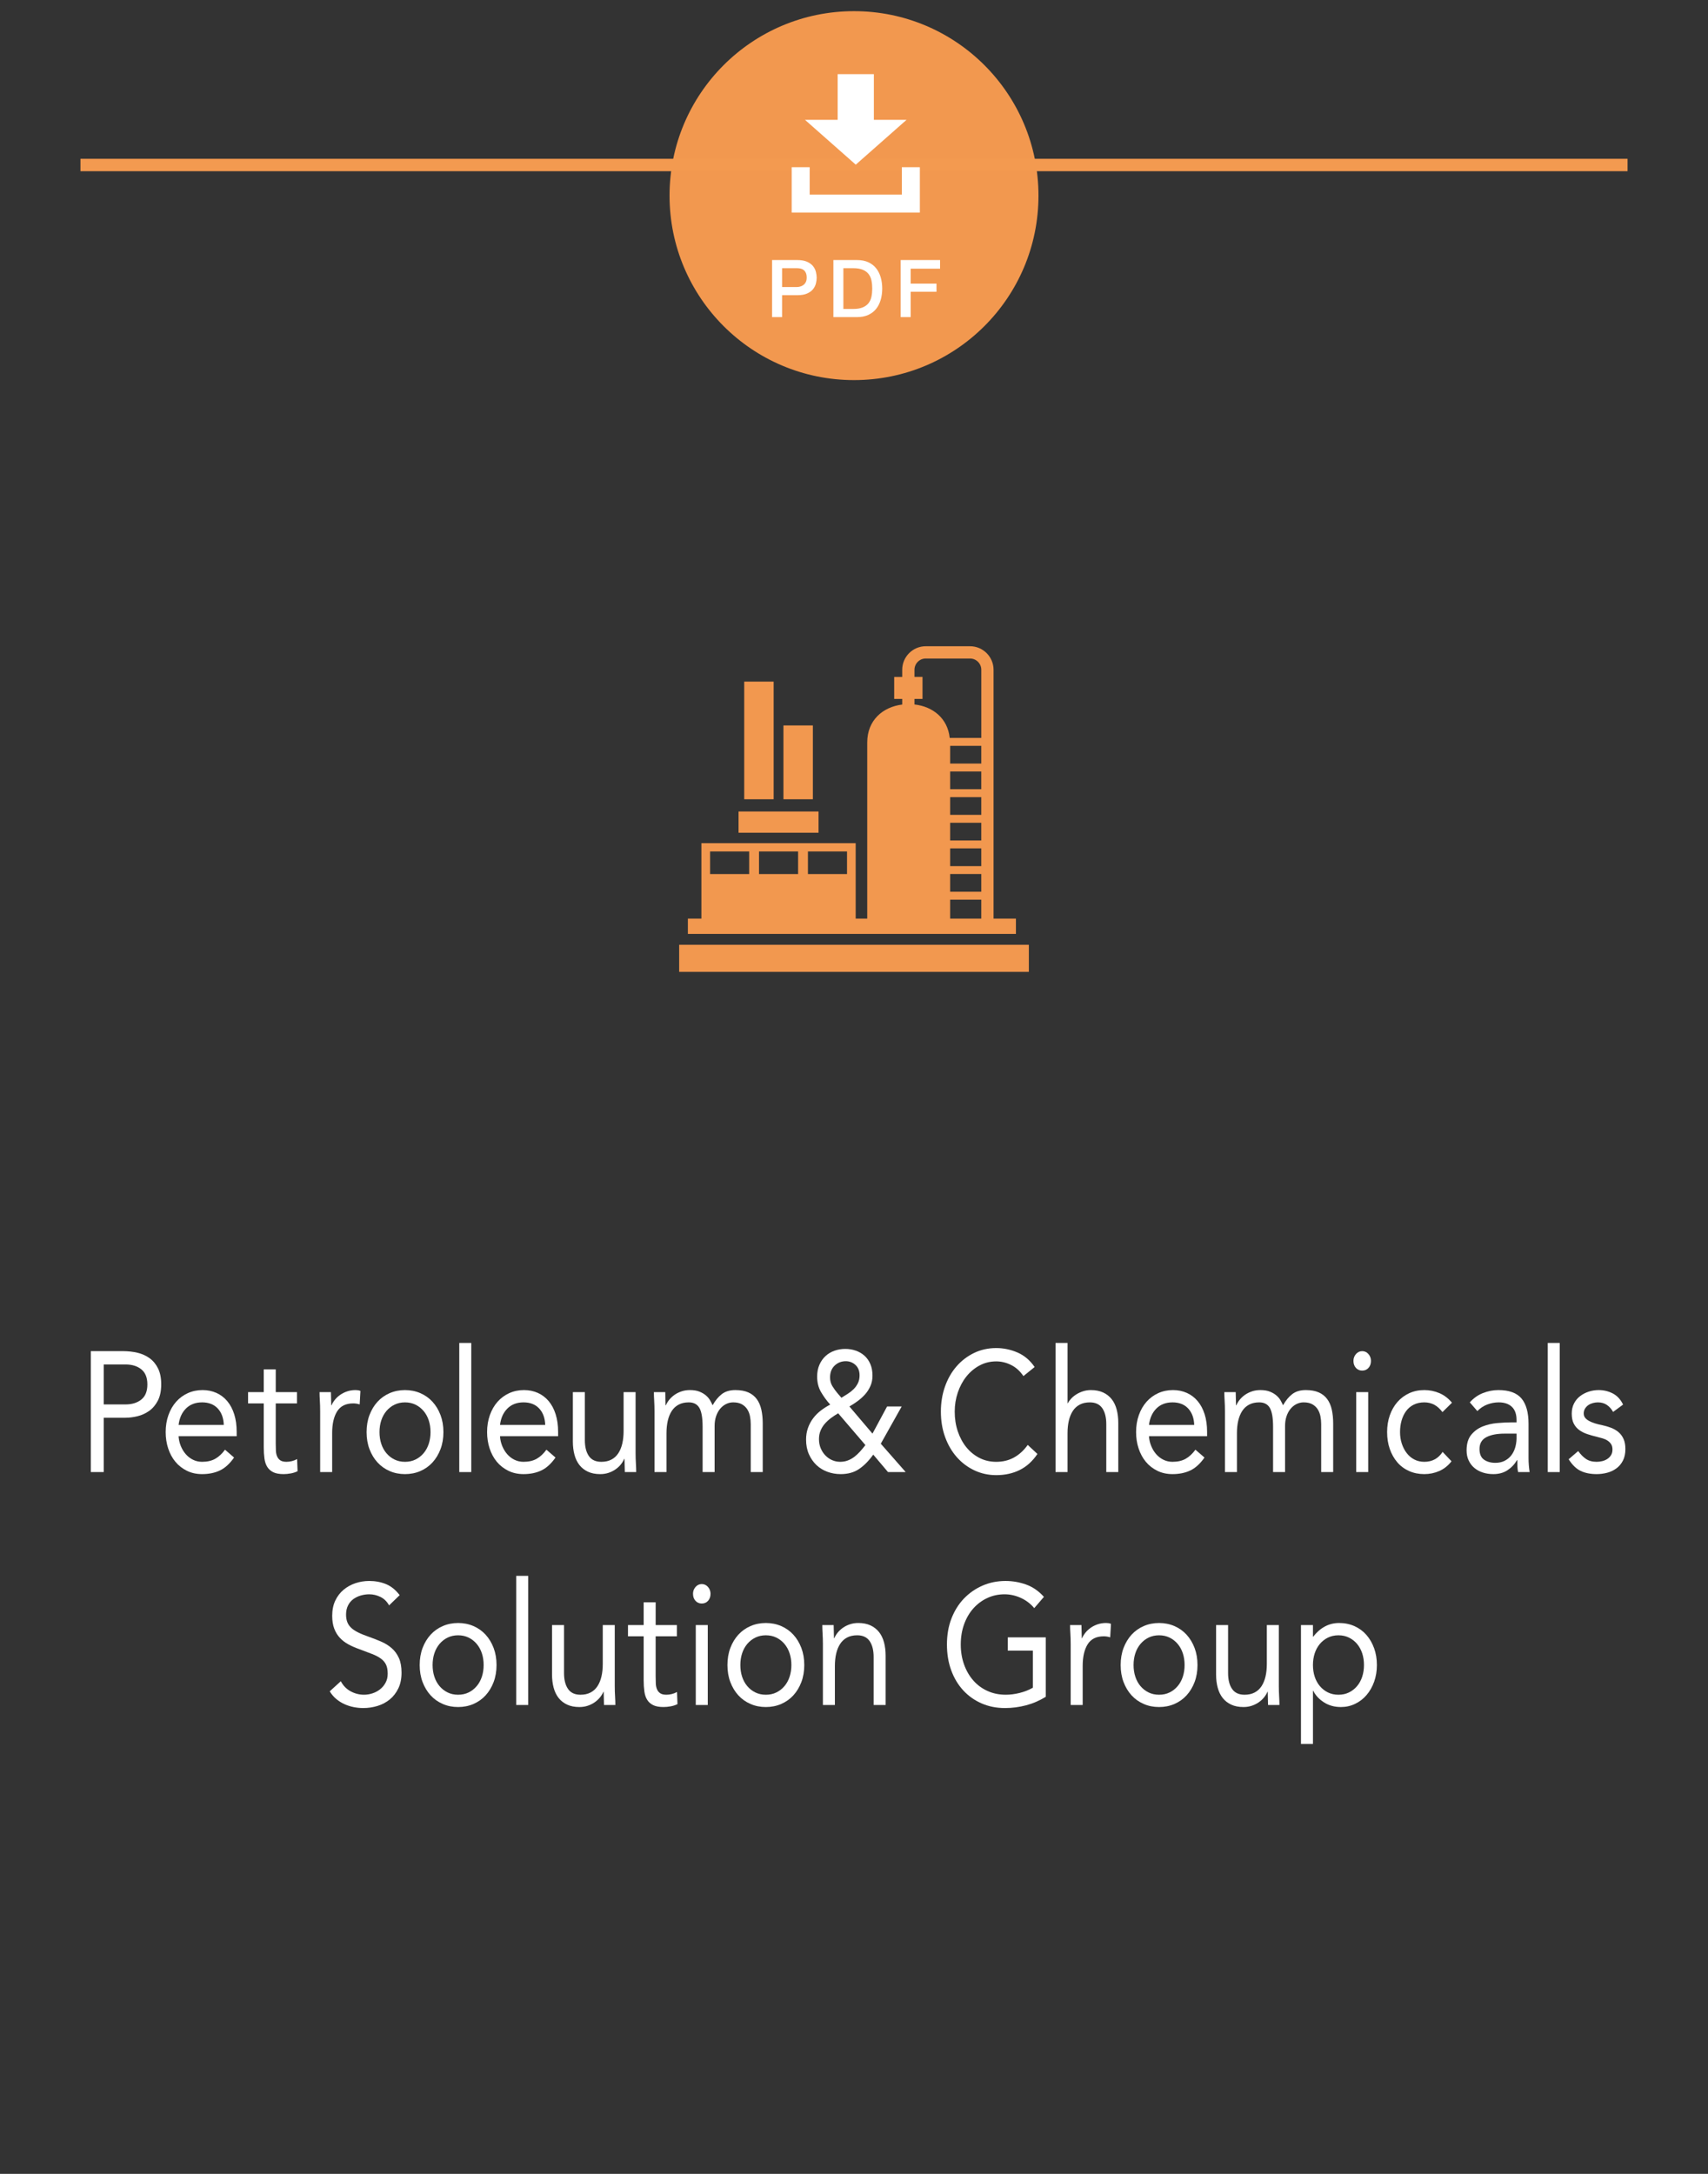 <?xml version="1.0" encoding="UTF-8"?><svg id="uuid-cb00814f-9b2b-468b-9cec-bd07ccaeafa1" xmlns="http://www.w3.org/2000/svg" width="220" height="280" viewBox="0 0 220 280"><rect x="0" y="0" width="220" height="280" fill="#333333" stroke="none"/><defs><style>.uuid-c44800ea-b3c3-4c35-a7b0-3b4becc79478{fill:#f2984f;}.uuid-cd99b1bf-1aa4-45b1-a3f6-e824ec5ab404{fill:#fff;}.uuid-6e262228-b771-4993-909d-d531c621bd24{fill:none;stroke:#f39a50;stroke-miterlimit:10;stroke-width:1.6px;}</style></defs><g><path class="uuid-cd99b1bf-1aa4-45b1-a3f6-e824ec5ab404" d="m11.697,174.029h4.158c.646,0,1.264.07,1.851.209.588.14,1.109.374,1.564.704.456.33.818.77,1.089,1.32.271.55.406,1.229.406,2.035,0,.851-.146,1.555-.436,2.112-.291.557-.663.998-1.119,1.32-.455.323-.953.55-1.494.682-.542.132-1.057.198-1.545.198h-2.812v6.996h-1.663v-15.576Zm1.663,6.864h2.812c.832,0,1.508-.209,2.029-.627s.782-1.067.782-1.947-.261-1.529-.782-1.947-1.197-.627-2.029-.627h-2.812v5.148Z"/><path class="uuid-cd99b1bf-1aa4-45b1-a3f6-e824ec5ab404" d="m30.15,187.735c-.555.792-1.161,1.346-1.821,1.661s-1.426.473-2.297.473c-.727,0-1.38-.143-1.96-.429-.581-.286-1.073-.671-1.476-1.155-.402-.484-.713-1.056-.931-1.716-.218-.66-.326-1.364-.326-2.112,0-.792.118-1.521.356-2.189.237-.667.567-1.239.989-1.716.423-.476.924-.847,1.505-1.111s1.215-.396,1.901-.396c.646,0,1.24.121,1.782.363.541.242,1.006.594,1.396,1.056.389.462.689,1.027.9,1.694s.317,1.426.317,2.277v.55h-7.484c.026.44.122.862.287,1.265s.379.755.644,1.056c.264.301.574.539.931.715s.745.264,1.168.264c.673,0,1.24-.132,1.703-.396.462-.264.877-.653,1.247-1.166l1.168,1.012Zm-1.326-4.202c-.027-.88-.284-1.584-.772-2.112-.488-.528-1.162-.792-2.02-.792s-1.552.264-2.079.792c-.528.528-.845,1.232-.95,2.112h5.821Z"/><path class="uuid-cd99b1bf-1aa4-45b1-a3f6-e824ec5ab404" d="m38.249,180.761h-2.732v5.148c0,.337.006.649.02.935.013.286.065.536.158.748.092.213.23.382.416.506.185.125.448.187.792.187.225,0,.455-.029.692-.088.238-.058.462-.146.674-.264l.06,1.562c-.265.132-.559.227-.882.286s-.63.088-.92.088c-.555,0-.997-.081-1.327-.242s-.587-.388-.772-.682c-.185-.293-.307-.656-.366-1.089-.059-.433-.089-.913-.089-1.441v-5.654h-2.02v-1.452h2.02v-2.926h1.545v2.926h2.732v1.452Z"/><path class="uuid-cd99b1bf-1aa4-45b1-a3f6-e824ec5ab404" d="m41.238,181.751c0-.469-.014-.909-.039-1.32-.027-.411-.04-.785-.04-1.122h1.465c0,.279.007.558.021.836.013.279.02.565.02.858h.039c.106-.249.255-.491.446-.726.19-.234.419-.443.683-.627.264-.183.562-.33.892-.44.329-.11.686-.165,1.068-.165.105,0,.211.008.317.022.105.015.211.044.316.088l-.099,1.738c-.265-.088-.542-.132-.832-.132-.95,0-1.64.341-2.068,1.023-.43.682-.644,1.617-.644,2.805v5.016h-1.545v-7.854Z"/><path class="uuid-cd99b1bf-1aa4-45b1-a3f6-e824ec5ab404" d="m47.218,184.458c0-.807.125-1.54.376-2.2.251-.66.594-1.228,1.029-1.705.436-.476.957-.847,1.564-1.111s1.268-.396,1.979-.396,1.373.132,1.98.396,1.129.635,1.564,1.111c.436.477.778,1.045,1.029,1.705.251.66.376,1.394.376,2.2s-.125,1.54-.376,2.2c-.251.66-.594,1.229-1.029,1.705-.436.477-.957.847-1.564,1.111-.607.264-1.268.396-1.98.396s-1.372-.132-1.979-.396c-.607-.264-1.129-.634-1.564-1.111-.436-.476-.778-1.045-1.029-1.705-.251-.66-.376-1.393-.376-2.2Zm1.663,0c0,.543.075,1.045.228,1.507.151.462.373.866.663,1.21.29.345.637.616,1.04.814.402.198.854.297,1.355.297s.954-.099,1.356-.297c.402-.198.749-.469,1.04-.814.29-.344.511-.748.663-1.21.151-.462.228-.964.228-1.507s-.076-1.045-.228-1.507c-.152-.462-.373-.865-.663-1.21-.291-.344-.638-.616-1.04-.814-.402-.198-.854-.297-1.356-.297s-.953.099-1.355.297c-.403.198-.75.47-1.04.814-.29.345-.512.748-.663,1.21-.152.462-.228.964-.228,1.507Z"/><path class="uuid-cd99b1bf-1aa4-45b1-a3f6-e824ec5ab404" d="m59.157,172.974h1.544v16.632h-1.544v-16.632Z"/><path class="uuid-cd99b1bf-1aa4-45b1-a3f6-e824ec5ab404" d="m71.552,187.735c-.555.792-1.161,1.346-1.821,1.661s-1.426.473-2.297.473c-.727,0-1.38-.143-1.96-.429-.581-.286-1.073-.671-1.476-1.155-.402-.484-.713-1.056-.931-1.716-.218-.66-.326-1.364-.326-2.112,0-.792.118-1.521.356-2.189.237-.667.567-1.239.989-1.716.423-.476.924-.847,1.505-1.111.581-.264,1.215-.396,1.901-.396.646,0,1.24.121,1.782.363.541.242,1.006.594,1.396,1.056.389.462.689,1.027.9,1.694s.317,1.426.317,2.277v.55h-7.484c.026.44.122.862.287,1.265s.379.755.644,1.056c.264.301.574.539.931.715s.745.264,1.168.264c.673,0,1.24-.132,1.703-.396.462-.264.877-.653,1.247-1.166l1.168,1.012Zm-1.326-4.202c-.027-.88-.284-1.584-.772-2.112-.488-.528-1.162-.792-2.02-.792s-1.552.264-2.079.792c-.528.528-.845,1.232-.95,2.112h5.821Z"/><path class="uuid-cd99b1bf-1aa4-45b1-a3f6-e824ec5ab404" d="m81.867,187.164c0,.469.014.91.04,1.32.026.411.039.785.039,1.122h-1.465c0-.278-.007-.557-.02-.836-.014-.278-.02-.564-.02-.858h-.04c-.105.25-.254.491-.445.726-.191.234-.419.443-.684.627-.264.184-.561.33-.891.44-.33.11-.687.165-1.069.165-.607,0-1.132-.103-1.574-.308s-.809-.491-1.099-.858c-.291-.367-.505-.811-.644-1.331s-.208-1.089-.208-1.705v-6.358h1.545v6.182c0,.865.171,1.547.515,2.046.343.499.877.748,1.604.748.502,0,.934-.095,1.297-.286.363-.19.66-.462.891-.814.231-.352.403-.77.516-1.254.111-.484.168-1.02.168-1.606v-5.016h1.544v7.854Z"/><path class="uuid-cd99b1bf-1aa4-45b1-a3f6-e824ec5ab404" d="m84.303,181.751c0-.469-.014-.909-.039-1.32-.027-.411-.04-.785-.04-1.122h1.465c0,.279.007.558.021.836.013.279.02.565.02.858h.039c.106-.249.255-.491.446-.726.19-.234.419-.443.683-.627.264-.183.562-.33.892-.44.329-.11.686-.165,1.068-.165.502,0,.921.07,1.258.209.337.14.617.308.842.506.224.198.398.411.524.638.125.228.228.429.307.605.343-.616.739-1.096,1.188-1.441.448-.344,1.029-.517,1.742-.517.66,0,1.214.099,1.663.297.448.198.812.484,1.089.858s.476.829.594,1.364c.119.536.179,1.133.179,1.793v6.248h-1.545v-6.16c0-.352-.033-.696-.099-1.034-.066-.337-.185-.638-.356-.902-.172-.264-.402-.476-.693-.638-.29-.161-.66-.242-1.108-.242-.33,0-.641.074-.931.22s-.544.352-.763.616c-.218.264-.389.583-.515.957-.125.374-.188.789-.188,1.243v5.94h-1.545v-5.83c0-1.144-.139-1.954-.416-2.431-.276-.476-.732-.715-1.366-.715-.501,0-.934.096-1.297.286-.362.191-.66.462-.891.814-.231.352-.402.77-.515,1.254s-.168,1.02-.168,1.606v5.016h-1.545v-7.854Z"/><path class="uuid-cd99b1bf-1aa4-45b1-a3f6-e824ec5ab404" d="m112.478,187.361c-.567.792-1.175,1.408-1.821,1.848-.647.44-1.439.66-2.376.66-.595,0-1.162-.099-1.703-.297-.541-.198-1.014-.487-1.416-.869s-.726-.847-.97-1.397c-.244-.55-.366-1.177-.366-1.881,0-.542.082-1.045.247-1.507s.39-.88.674-1.254c.283-.374.613-.704.989-.99.377-.286.775-.539,1.198-.759-.462-.513-.858-1.056-1.188-1.628-.33-.572-.494-1.232-.494-1.98,0-.572.099-1.082.297-1.529.197-.447.462-.821.792-1.122.329-.3.713-.528,1.148-.682.436-.154.897-.231,1.386-.231.476,0,.924.073,1.347.22.422.147.795.363,1.118.649.323.286.577.646.763,1.078.185.433.277.935.277,1.507,0,.484-.09.928-.268,1.331-.179.404-.409.763-.693,1.078s-.601.602-.95.858c-.35.257-.703.488-1.06.693l2.971,3.498,1.881-3.498h1.881l-2.692,4.796,3.207,3.652h-2.277l-1.9-2.244Zm-4.515-5.324c-.304.176-.601.371-.891.583-.291.212-.555.451-.792.715s-.43.565-.574.902c-.146.338-.218.712-.218,1.122,0,.426.072.814.218,1.166.145.352.343.66.594.924.251.264.541.469.871.616.33.147.68.22,1.05.22.356,0,.687-.059.99-.176.303-.117.584-.275.841-.473.258-.198.502-.425.732-.682.231-.256.459-.532.684-.825l-3.505-4.092Zm.416-2.002c.264-.162.534-.33.812-.506.277-.176.528-.374.753-.594.224-.22.409-.477.555-.77.145-.293.218-.63.218-1.012,0-.572-.176-1.019-.525-1.342-.35-.322-.769-.484-1.257-.484-.555,0-1.03.187-1.426.561-.396.374-.594.884-.594,1.529,0,.426.102.803.307,1.133.204.33.426.635.663.913l.495.572Z"/><path class="uuid-cd99b1bf-1aa4-45b1-a3f6-e824ec5ab404" d="m131.821,177.242c-.423-.631-.944-1.104-1.564-1.419-.621-.315-1.268-.473-1.94-.473-.779,0-1.495.176-2.148.528s-1.218.825-1.692,1.419c-.476.594-.846,1.284-1.109,2.068-.264.785-.396,1.603-.396,2.453,0,.91.132,1.757.396,2.541.264.785.631,1.467,1.099,2.046.469.58,1.03,1.038,1.684,1.375.653.338,1.376.506,2.168.506.857,0,1.624-.187,2.297-.561s1.261-.913,1.762-1.617l1.248,1.166c-.634.939-1.396,1.628-2.287,2.068s-1.897.66-3.02.66c-1.003,0-1.94-.206-2.812-.616-.871-.41-1.627-.979-2.268-1.705-.64-.726-1.142-1.587-1.504-2.585-.363-.998-.545-2.09-.545-3.278,0-1.144.175-2.214.524-3.212.35-.997.842-1.862,1.476-2.596.634-.733,1.386-1.312,2.257-1.738.871-.425,1.828-.638,2.871-.638.95,0,1.864.191,2.742.572s1.614,1.005,2.208,1.87l-1.445,1.166Z"/><path class="uuid-cd99b1bf-1aa4-45b1-a3f6-e824ec5ab404" d="m135.96,172.974h1.545v7.766h.039c.105-.205.251-.407.436-.605.186-.198.406-.377.664-.539.257-.162.544-.293.861-.396.316-.103.653-.154,1.01-.154.606,0,1.132.103,1.574.308.441.206.808.492,1.099.858.29.367.505.811.644,1.331.139.521.208,1.089.208,1.705v6.358h-1.545v-6.182c0-.865-.172-1.547-.515-2.046-.344-.499-.878-.748-1.604-.748-.502,0-.935.096-1.297.286-.363.191-.66.462-.892.814-.23.352-.402.77-.515,1.254-.112.484-.168,1.02-.168,1.606v5.016h-1.545v-16.632Z"/><path class="uuid-cd99b1bf-1aa4-45b1-a3f6-e824ec5ab404" d="m155.145,187.735c-.554.792-1.161,1.346-1.821,1.661s-1.426.473-2.297.473c-.726,0-1.379-.143-1.96-.429s-1.072-.671-1.476-1.155c-.402-.484-.712-1.056-.931-1.716-.218-.66-.326-1.364-.326-2.112,0-.792.119-1.521.356-2.189s.567-1.239.99-1.716c.422-.476.924-.847,1.505-1.111.58-.264,1.214-.396,1.9-.396.646,0,1.24.121,1.782.363.541.242,1.006.594,1.396,1.056s.689,1.027.901,1.694c.211.667.316,1.426.316,2.277v.55h-7.484c.026.44.122.862.287,1.265s.379.755.644,1.056c.264.301.574.539.931.715s.745.264,1.168.264c.674,0,1.241-.132,1.703-.396.462-.264.878-.653,1.247-1.166l1.168,1.012Zm-1.326-4.202c-.026-.88-.284-1.584-.772-2.112-.488-.528-1.161-.792-2.02-.792s-1.551.264-2.079.792c-.528.528-.845,1.232-.95,2.112h5.821Z"/><path class="uuid-cd99b1bf-1aa4-45b1-a3f6-e824ec5ab404" d="m157.779,181.751c0-.469-.013-.909-.039-1.32s-.04-.785-.04-1.122h1.466c0,.279.006.558.02.836.013.279.02.565.02.858h.04c.105-.249.254-.491.445-.726.191-.234.419-.443.683-.627.265-.183.562-.33.892-.44s.686-.165,1.069-.165c.501,0,.92.07,1.257.209.337.14.617.308.842.506.225.198.399.411.524.638.125.228.228.429.307.605.344-.616.739-1.096,1.188-1.441.448-.344,1.029-.517,1.742-.517.66,0,1.215.099,1.663.297.449.198.812.484,1.089.858.277.374.476.829.595,1.364.118.536.178,1.133.178,1.793v6.248h-1.544v-6.16c0-.352-.033-.696-.1-1.034s-.185-.638-.356-.902c-.172-.264-.402-.476-.692-.638-.291-.161-.66-.242-1.109-.242-.33,0-.641.074-.931.22s-.544.352-.762.616c-.218.264-.39.583-.515.957-.126.374-.188.789-.188,1.243v5.94h-1.544v-5.83c0-1.144-.139-1.954-.416-2.431-.277-.476-.732-.715-1.366-.715-.502,0-.935.096-1.297.286-.363.191-.66.462-.892.814-.23.352-.402.77-.515,1.254s-.168,1.02-.168,1.606v5.016h-1.545v-7.854Z"/><path class="uuid-cd99b1bf-1aa4-45b1-a3f6-e824ec5ab404" d="m174.331,175.284c0-.337.109-.631.327-.88.218-.249.485-.374.802-.374s.584.125.802.374c.218.25.327.543.327.88,0,.367-.106.667-.317.902-.211.235-.481.352-.812.352s-.601-.117-.812-.352c-.212-.234-.317-.535-.317-.902Zm.356,4.026h1.545v10.296h-1.545v-10.296Z"/><path class="uuid-cd99b1bf-1aa4-45b1-a3f6-e824ec5ab404" d="m185.796,181.883c-.33-.44-.687-.759-1.069-.957-.383-.198-.805-.297-1.267-.297-.516,0-.971.099-1.366.297s-.724.473-.98.825c-.258.352-.452.759-.584,1.221-.132.462-.198.957-.198,1.485s.076,1.023.228,1.485.363.869.634,1.221.597.627.98.825c.383.198.812.297,1.287.297,1.016,0,1.802-.425,2.355-1.276l1.148,1.21c-.448.572-.977.99-1.584,1.254-.607.264-1.247.396-1.92.396-.713,0-1.366-.132-1.961-.396-.594-.264-1.099-.638-1.515-1.122s-.739-1.056-.97-1.716c-.231-.66-.347-1.386-.347-2.178,0-.777.115-1.496.347-2.156.23-.66.558-1.232.979-1.716.423-.484.928-.861,1.515-1.133.588-.271,1.238-.407,1.951-.407.686,0,1.336.132,1.95.396.613.264,1.151.675,1.613,1.232l-1.228,1.21Z"/><path class="uuid-cd99b1bf-1aa4-45b1-a3f6-e824ec5ab404" d="m189.321,180.629c.475-.542,1.039-.942,1.692-1.199.653-.257,1.317-.385,1.99-.385,1.373,0,2.362.36,2.97,1.078.607.719.911,1.812.911,3.278v4.422c0,.294.013.598.039.913.026.316.06.605.1.869h-1.485c-.053-.234-.082-.495-.089-.781-.007-.286-.01-.539-.01-.759h-.04c-.304.528-.71.961-1.218,1.298-.508.337-1.118.506-1.831.506-.476,0-.921-.066-1.337-.198-.416-.132-.778-.326-1.089-.583-.311-.256-.558-.575-.742-.957-.186-.381-.277-.821-.277-1.32,0-.851.198-1.518.594-2.002.396-.484.888-.843,1.476-1.078.587-.234,1.221-.381,1.9-.44s1.304-.088,1.871-.088h.594v-.308c0-.748-.201-1.312-.604-1.694s-.967-.572-1.693-.572c-.501,0-.993.092-1.475.275-.482.184-.908.466-1.277.847l-.97-1.122Zm4.475,4.026c-.99,0-1.775.154-2.356.462-.581.308-.871.814-.871,1.518,0,.646.194,1.104.584,1.375.39.272.874.407,1.455.407.449,0,.842-.084,1.179-.253.336-.168.616-.392.841-.671s.396-.605.516-.979c.118-.374.185-.773.197-1.199v-.66h-1.544Z"/><path class="uuid-cd99b1bf-1aa4-45b1-a3f6-e824ec5ab404" d="m199.359,172.974h1.545v16.632h-1.545v-16.632Z"/><path class="uuid-cd99b1bf-1aa4-45b1-a3f6-e824ec5ab404" d="m203.279,186.899c.304.426.637.763,1,1.012s.821.374,1.376.374c.237,0,.479-.029.723-.088.244-.058.466-.154.663-.286.198-.132.356-.297.476-.495.119-.198.178-.436.178-.715s-.056-.506-.168-.682c-.112-.176-.261-.326-.445-.451-.185-.125-.396-.223-.634-.297-.237-.073-.481-.139-.732-.198-.436-.102-.852-.22-1.247-.352-.396-.132-.743-.304-1.04-.517-.297-.212-.534-.488-.713-.825-.178-.337-.267-.77-.267-1.298,0-.499.099-.938.297-1.32.197-.381.462-.696.792-.946.329-.249.699-.44,1.108-.572.409-.132.832-.198,1.268-.198.659,0,1.27.147,1.831.44.562.293,1,.77,1.316,1.43l-1.286.946c-.198-.366-.459-.663-.782-.891-.324-.228-.717-.341-1.179-.341-.211,0-.426.03-.644.088-.218.059-.412.147-.584.264-.172.118-.313.268-.426.451-.112.184-.168.393-.168.627,0,.22.062.407.188.561.125.154.297.29.515.407.218.118.468.22.752.308s.577.162.881.22c.409.088.799.202,1.169.341.369.14.692.327.97.561.277.235.495.528.653.88.159.352.238.785.238,1.298,0,.587-.106,1.086-.317,1.496-.211.411-.492.745-.841,1.001-.351.257-.746.444-1.188.561s-.895.176-1.356.176c-.792,0-1.475-.136-2.049-.407-.574-.271-1.093-.773-1.555-1.507l1.228-1.056Z"/><path class="uuid-cd99b1bf-1aa4-45b1-a3f6-e824ec5ab404" d="m50.118,206.779c-.276-.498-.646-.861-1.108-1.089-.462-.227-.944-.341-1.445-.341-.37,0-.732.051-1.089.154-.356.103-.677.257-.961.462-.283.206-.512.477-.683.814-.172.338-.258.734-.258,1.188,0,.352.05.664.148.935.1.271.261.517.485.737.225.22.528.425.911.616.383.191.852.382,1.405.572.541.19,1.066.396,1.574.616.508.22.957.499,1.347.836.39.338.699.759.931,1.265.23.506.347,1.141.347,1.903,0,.778-.139,1.452-.416,2.024-.277.572-.644,1.045-1.099,1.419-.456.374-.98.653-1.574.836s-1.208.275-1.842.275c-.409,0-.818-.041-1.228-.121s-.802-.206-1.178-.374-.729-.388-1.06-.66-.613-.605-.852-1.001l1.426-1.298c.304.572.726,1.005,1.268,1.298.541.293,1.115.44,1.723.44.356,0,.716-.059,1.079-.176.362-.117.689-.29.979-.517.29-.227.528-.509.713-.847s.277-.726.277-1.166c0-.484-.072-.876-.218-1.177-.146-.3-.37-.561-.673-.781-.305-.22-.687-.418-1.148-.594-.463-.176-1.004-.381-1.624-.616-.502-.176-.964-.377-1.386-.605-.423-.228-.789-.506-1.099-.836-.311-.33-.555-.726-.733-1.188-.178-.462-.267-1.015-.267-1.661,0-.748.132-1.4.396-1.958.264-.557.62-1.023,1.069-1.397.448-.374.957-.656,1.524-.847.567-.19,1.161-.286,1.782-.286.792,0,1.515.136,2.168.407s1.237.745,1.752,1.419l-1.366,1.32Z"/><path class="uuid-cd99b1bf-1aa4-45b1-a3f6-e824ec5ab404" d="m54.058,214.458c0-.807.125-1.54.376-2.2.251-.66.595-1.228,1.03-1.705.436-.476.957-.847,1.563-1.111.607-.264,1.268-.396,1.98-.396s1.373.132,1.98.396c.606.264,1.128.635,1.563,1.111.436.477.779,1.045,1.03,1.705.25.66.376,1.394.376,2.2s-.126,1.54-.376,2.2c-.251.66-.595,1.229-1.03,1.705-.436.477-.957.847-1.563,1.111-.607.264-1.268.396-1.98.396s-1.373-.132-1.98-.396c-.606-.264-1.128-.634-1.563-1.111-.436-.476-.779-1.045-1.03-1.705-.251-.66-.376-1.393-.376-2.2Zm1.663,0c0,.543.076,1.045.228,1.507.152.462.373.866.664,1.21.29.345.637.616,1.039.814.402.198.854.297,1.356.297s.953-.099,1.356-.297c.402-.198.749-.469,1.039-.814.29-.344.512-.748.664-1.21.151-.462.228-.964.228-1.507s-.076-1.045-.228-1.507c-.152-.462-.374-.865-.664-1.21-.29-.344-.637-.616-1.039-.814-.403-.198-.854-.297-1.356-.297s-.954.099-1.356.297c-.402.198-.749.47-1.039.814-.291.345-.512.748-.664,1.21-.151.462-.228.964-.228,1.507Z"/><path class="uuid-cd99b1bf-1aa4-45b1-a3f6-e824ec5ab404" d="m66.493,202.974h1.545v16.632h-1.545v-16.632Z"/><path class="uuid-cd99b1bf-1aa4-45b1-a3f6-e824ec5ab404" d="m79.184,217.164c0,.469.014.91.04,1.32.026.411.039.785.039,1.122h-1.465c0-.278-.007-.557-.02-.836-.014-.278-.02-.564-.02-.858h-.04c-.105.25-.254.491-.445.726-.191.234-.419.443-.684.627-.264.184-.561.33-.891.44-.33.11-.687.165-1.069.165-.607,0-1.132-.103-1.574-.308s-.809-.491-1.099-.858c-.291-.367-.505-.811-.644-1.331s-.208-1.089-.208-1.705v-6.358h1.545v6.182c0,.865.171,1.547.515,2.046.343.499.877.748,1.604.748.502,0,.934-.095,1.297-.286.363-.19.66-.462.891-.814.231-.352.403-.77.516-1.254.111-.484.168-1.02.168-1.606v-5.016h1.544v7.854Z"/><path class="uuid-cd99b1bf-1aa4-45b1-a3f6-e824ec5ab404" d="m87.184,210.761h-2.732v5.148c0,.337.006.649.02.935.013.286.065.536.158.748.092.213.23.382.416.506.185.125.448.187.792.187.225,0,.455-.029.692-.088.238-.058.462-.146.674-.264l.06,1.562c-.265.132-.559.227-.882.286s-.63.088-.92.088c-.555,0-.997-.081-1.327-.242s-.587-.388-.772-.682c-.185-.293-.307-.656-.366-1.089-.059-.433-.089-.913-.089-1.441v-5.654h-2.02v-1.452h2.02v-2.926h1.545v2.926h2.732v1.452Z"/><path class="uuid-cd99b1bf-1aa4-45b1-a3f6-e824ec5ab404" d="m89.263,205.284c0-.337.109-.631.327-.88.218-.249.484-.374.802-.374s.584.125.802.374c.218.25.326.543.326.88,0,.367-.105.667-.316.902-.211.235-.482.352-.812.352s-.601-.117-.812-.352c-.211-.234-.316-.535-.316-.902Zm.356,4.026h1.545v10.296h-1.545v-10.296Z"/><path class="uuid-cd99b1bf-1aa4-45b1-a3f6-e824ec5ab404" d="m93.698,214.458c0-.807.125-1.54.376-2.2.251-.66.594-1.228,1.029-1.705.436-.476.957-.847,1.564-1.111s1.268-.396,1.979-.396,1.373.132,1.98.396,1.129.635,1.564,1.111c.436.477.778,1.045,1.029,1.705.251.66.376,1.394.376,2.2s-.125,1.54-.376,2.2c-.251.66-.594,1.229-1.029,1.705-.436.477-.957.847-1.564,1.111-.607.264-1.268.396-1.98.396s-1.372-.132-1.979-.396c-.607-.264-1.129-.634-1.564-1.111-.436-.476-.778-1.045-1.029-1.705-.251-.66-.376-1.393-.376-2.2Zm1.663,0c0,.543.075,1.045.228,1.507.151.462.373.866.663,1.21.29.345.637.616,1.04.814.402.198.854.297,1.355.297s.954-.099,1.356-.297c.402-.198.749-.469,1.04-.814.29-.344.511-.748.663-1.21.151-.462.228-.964.228-1.507s-.076-1.045-.228-1.507c-.152-.462-.373-.865-.663-1.21-.291-.344-.638-.616-1.04-.814-.402-.198-.854-.297-1.356-.297s-.953.099-1.355.297c-.403.198-.75.47-1.04.814-.29.345-.512.748-.663,1.21-.152.462-.228.964-.228,1.507Z"/><path class="uuid-cd99b1bf-1aa4-45b1-a3f6-e824ec5ab404" d="m105.994,211.751c0-.469-.014-.909-.04-1.32s-.039-.785-.039-1.122h1.465c0,.279.007.558.02.836.013.279.02.565.02.858h.04c.105-.249.254-.491.445-.726.191-.234.419-.443.684-.627.264-.183.561-.33.891-.44s.687-.165,1.069-.165c.606,0,1.132.103,1.574.308.441.206.809.492,1.099.858.29.367.505.811.644,1.331.139.521.208,1.089.208,1.705v6.358h-1.545v-6.182c0-.865-.171-1.547-.515-2.046-.343-.499-.878-.748-1.604-.748-.502,0-.934.096-1.297.286-.363.191-.66.462-.891.814-.231.352-.403.77-.516,1.254s-.168,1.02-.168,1.606v5.016h-1.544v-7.854Z"/><path class="uuid-cd99b1bf-1aa4-45b1-a3f6-e824ec5ab404" d="m134.703,218.549c-.806.499-1.653.866-2.544,1.1-.892.234-1.792.352-2.703.352-1.096,0-2.099-.198-3.01-.594-.911-.396-1.699-.953-2.366-1.672-.666-.718-1.185-1.58-1.554-2.585-.37-1.004-.555-2.115-.555-3.333,0-1.232.194-2.35.584-3.355.39-1.004.928-1.862,1.613-2.574.687-.711,1.485-1.265,2.396-1.661.91-.396,1.894-.594,2.95-.594.924,0,1.812.154,2.663.462.852.308,1.613.836,2.287,1.584l-1.248,1.452c-.475-.572-1.053-1.012-1.732-1.32s-1.376-.462-2.089-.462c-.805,0-1.551.162-2.237.484-.687.323-1.284.77-1.792,1.342-.508.572-.904,1.254-1.188,2.046-.284.792-.426,1.657-.426,2.596,0,.924.142,1.782.426,2.574.283.792.68,1.478,1.188,2.057.508.58,1.119,1.031,1.832,1.353.712.323,1.498.484,2.355.484.567,0,1.162-.077,1.782-.231.62-.154,1.188-.377,1.703-.671v-4.774h-3.228v-1.716h4.891v7.656Z"/><path class="uuid-cd99b1bf-1aa4-45b1-a3f6-e824ec5ab404" d="m137.91,211.751c0-.469-.013-.909-.039-1.32s-.04-.785-.04-1.122h1.466c0,.279.006.558.02.836.013.279.02.565.02.858h.04c.105-.249.254-.491.445-.726.191-.234.419-.443.683-.627.265-.183.562-.33.892-.44s.686-.165,1.069-.165c.105,0,.211.008.316.022.105.015.211.044.316.088l-.099,1.738c-.264-.088-.541-.132-.831-.132-.951,0-1.641.341-2.069,1.023-.43.682-.644,1.617-.644,2.805v5.016h-1.545v-7.854Z"/><path class="uuid-cd99b1bf-1aa4-45b1-a3f6-e824ec5ab404" d="m144.346,214.458c0-.807.125-1.54.376-2.2.251-.66.594-1.228,1.029-1.705.437-.476.957-.847,1.564-1.111.607-.264,1.268-.396,1.98-.396s1.372.132,1.979.396,1.129.635,1.564,1.111c.436.477.778,1.045,1.029,1.705.251.66.377,1.394.377,2.2s-.126,1.54-.377,2.2c-.251.66-.594,1.229-1.029,1.705-.436.477-.957.847-1.564,1.111-.607.264-1.267.396-1.979.396s-1.373-.132-1.98-.396c-.607-.264-1.128-.634-1.564-1.111-.436-.476-.778-1.045-1.029-1.705-.251-.66-.376-1.393-.376-2.2Zm1.663,0c0,.543.076,1.045.228,1.507s.373.866.663,1.21c.291.345.637.616,1.04.814.402.198.854.297,1.356.297s.953-.099,1.356-.297c.402-.198.749-.469,1.039-.814.29-.344.512-.748.663-1.21s.228-.964.228-1.507-.076-1.045-.228-1.507c-.151-.462-.373-.865-.663-1.21-.29-.344-.637-.616-1.039-.814-.403-.198-.855-.297-1.356-.297s-.954.099-1.356.297c-.403.198-.749.47-1.04.814-.29.345-.512.748-.663,1.21-.151.462-.228.964-.228,1.507Z"/><path class="uuid-cd99b1bf-1aa4-45b1-a3f6-e824ec5ab404" d="m164.72,217.164c0,.469.013.91.039,1.32.026.411.04.785.04,1.122h-1.466c0-.278-.007-.557-.02-.836-.014-.278-.02-.564-.02-.858h-.04c-.105.25-.254.491-.445.726-.191.234-.419.443-.683.627-.265.184-.562.33-.892.44-.33.11-.687.165-1.069.165-.607,0-1.132-.103-1.574-.308s-.809-.491-1.099-.858-.505-.811-.644-1.331-.208-1.089-.208-1.705v-6.358h1.545v6.182c0,.865.171,1.547.515,2.046.343.499.878.748,1.604.748.502,0,.934-.095,1.297-.286.363-.19.66-.462.892-.814.23-.352.402-.77.515-1.254.112-.484.168-1.02.168-1.606v-5.016h1.545v7.854Z"/><path class="uuid-cd99b1bf-1aa4-45b1-a3f6-e824ec5ab404" d="m167.57,209.31h1.545v1.496h.039c.423-.558.914-.99,1.476-1.298.561-.308,1.178-.462,1.852-.462.726,0,1.389.136,1.989.407s1.112.649,1.534,1.133c.423.484.753,1.056.99,1.716.238.66.356,1.379.356,2.156s-.118,1.496-.356,2.156c-.237.66-.564,1.232-.979,1.716-.416.484-.908.862-1.476,1.133-.567.271-1.175.407-1.821.407-.832,0-1.562-.202-2.188-.605-.627-.403-1.086-.898-1.376-1.485h-.039v6.842h-1.545v-15.312Zm1.545,5.148c0,.543.075,1.045.228,1.507.151.462.373.866.663,1.21.29.345.637.616,1.04.814.402.198.854.297,1.355.297s.954-.099,1.356-.297c.402-.198.749-.469,1.04-.814.29-.344.511-.748.663-1.21.151-.462.228-.964.228-1.507s-.076-1.045-.228-1.507c-.152-.462-.373-.865-.663-1.21-.291-.344-.638-.616-1.04-.814-.402-.198-.854-.297-1.356-.297s-.953.099-1.355.297c-.403.198-.75.47-1.04.814-.29.345-.512.748-.663,1.21-.152.462-.228.964-.228,1.507Z"/></g><g><rect class="uuid-c44800ea-b3c3-4c35-a7b0-3b4becc79478" x="95.861" y="87.792" width="3.79" height="15.155"/><rect class="uuid-c44800ea-b3c3-4c35-a7b0-3b4becc79478" x="100.912" y="93.44" width="3.79" height="9.507"/><rect class="uuid-c44800ea-b3c3-4c35-a7b0-3b4becc79478" x="95.13" y="104.523" width="10.304" height="2.734"/><path class="uuid-c44800ea-b3c3-4c35-a7b0-3b4becc79478" d="m117.79,87.188v-.92c0-.8.651-1.45,1.451-1.45h5.706c.798,0,1.45.65,1.45,1.45v8.779h-4.069c-.258-2.499-2.136-4.043-4.538-4.309v-.717h1.034v-2.834h-1.034Zm4.594,28.691h4.011v2.437h-4.011v-2.437Zm0-3.302h4.011v2.283h-4.011v-2.283Zm0-3.302h4.011v2.283h-4.011v-2.283Zm0-3.302h4.011v2.283h-4.011v-2.283Zm0-3.302h4.011v2.283h-4.011v-2.283Zm0-3.302h4.011v2.283h-4.011v-2.283Zm0-3.302h4.011v2.283h-4.011v-2.283Zm-30.92,13.605h5.034v2.907h-5.034v-2.907Zm6.301,0h5.035v2.907h-5.035v-2.907Zm6.301,0h5.035v2.907h-5.035v-2.907Zm26.792,8.646h-2.882v-32.048c0-1.67-1.36-3.032-3.029-3.032h-5.706c-1.67,0-3.03,1.362-3.03,3.032v.92h-1.034v2.834h1.034v.723c-2.542.317-4.506,2.062-4.506,4.875v22.696h-1.488v-9.715h-19.872v9.715h-1.744v1.971h42.256v-1.971Z"/><rect class="uuid-c44800ea-b3c3-4c35-a7b0-3b4becc79478" x="87.48" y="121.688" width="45.042" height="3.49"/></g><circle class="uuid-c44800ea-b3c3-4c35-a7b0-3b4becc79478" cx="110.001" cy="25.198" r="23.76"/><line class="uuid-6e262228-b771-4993-909d-d531c621bd24" x1="10.363" y1="21.252" x2="209.639" y2="21.252"/><g><polygon class="uuid-cd99b1bf-1aa4-45b1-a3f6-e824ec5ab404" points="110.227 21.209 116.767 15.436 112.559 15.436 112.559 9.553 107.896 9.553 107.896 15.436 103.687 15.436 110.227 21.209"/><polygon class="uuid-cd99b1bf-1aa4-45b1-a3f6-e824ec5ab404" points="116.162 21.536 116.162 25.062 104.292 25.062 104.292 21.536 101.972 21.536 101.972 27.382 118.483 27.382 118.483 21.536 116.162 21.536"/><g><path class="uuid-cd99b1bf-1aa4-45b1-a3f6-e824ec5ab404" d="m99.449,33.494h3.243c.521,0,.947.076,1.276.227.329.151.583.339.762.566s.301.474.365.741c.065.268.099.515.099.741s-.033.472-.099.736c-.064.264-.187.509-.365.736s-.433.414-.762.561c-.329.147-.755.221-1.276.221h-1.956v2.821h-1.287v-7.35Zm1.287,3.479h1.884c.145,0,.292-.021.442-.062.151-.041.29-.108.417-.201s.23-.216.31-.371c.078-.154.118-.348.118-.582,0-.24-.034-.439-.104-.597-.068-.158-.161-.283-.277-.375-.117-.093-.251-.156-.401-.19-.151-.035-.312-.052-.484-.052h-1.904v2.43Z"/><path class="uuid-cd99b1bf-1aa4-45b1-a3f6-e824ec5ab404" d="m107.345,33.494h3.048c.562,0,1.05.096,1.462.288.411.192.747.455,1.009.788.261.333.454.722.581,1.168s.19.923.19,1.431-.063.985-.19,1.431-.32.835-.581,1.168c-.262.333-.598.595-1.009.788-.412.192-.899.288-1.462.288h-3.048v-7.35Zm1.287,6.3h1.267c.501,0,.911-.067,1.229-.201.319-.134.57-.319.752-.556s.306-.515.37-.834c.065-.319.099-.664.099-1.035s-.033-.715-.099-1.034c-.064-.319-.188-.597-.37-.834s-.433-.422-.752-.556c-.318-.134-.729-.201-1.229-.201h-1.267v5.25Z"/><path class="uuid-cd99b1bf-1aa4-45b1-a3f6-e824ec5ab404" d="m116.013,33.494h5.075v1.112h-3.788v1.925h3.325v1.05h-3.325v3.263h-1.287v-7.35Z"/></g></g></svg>